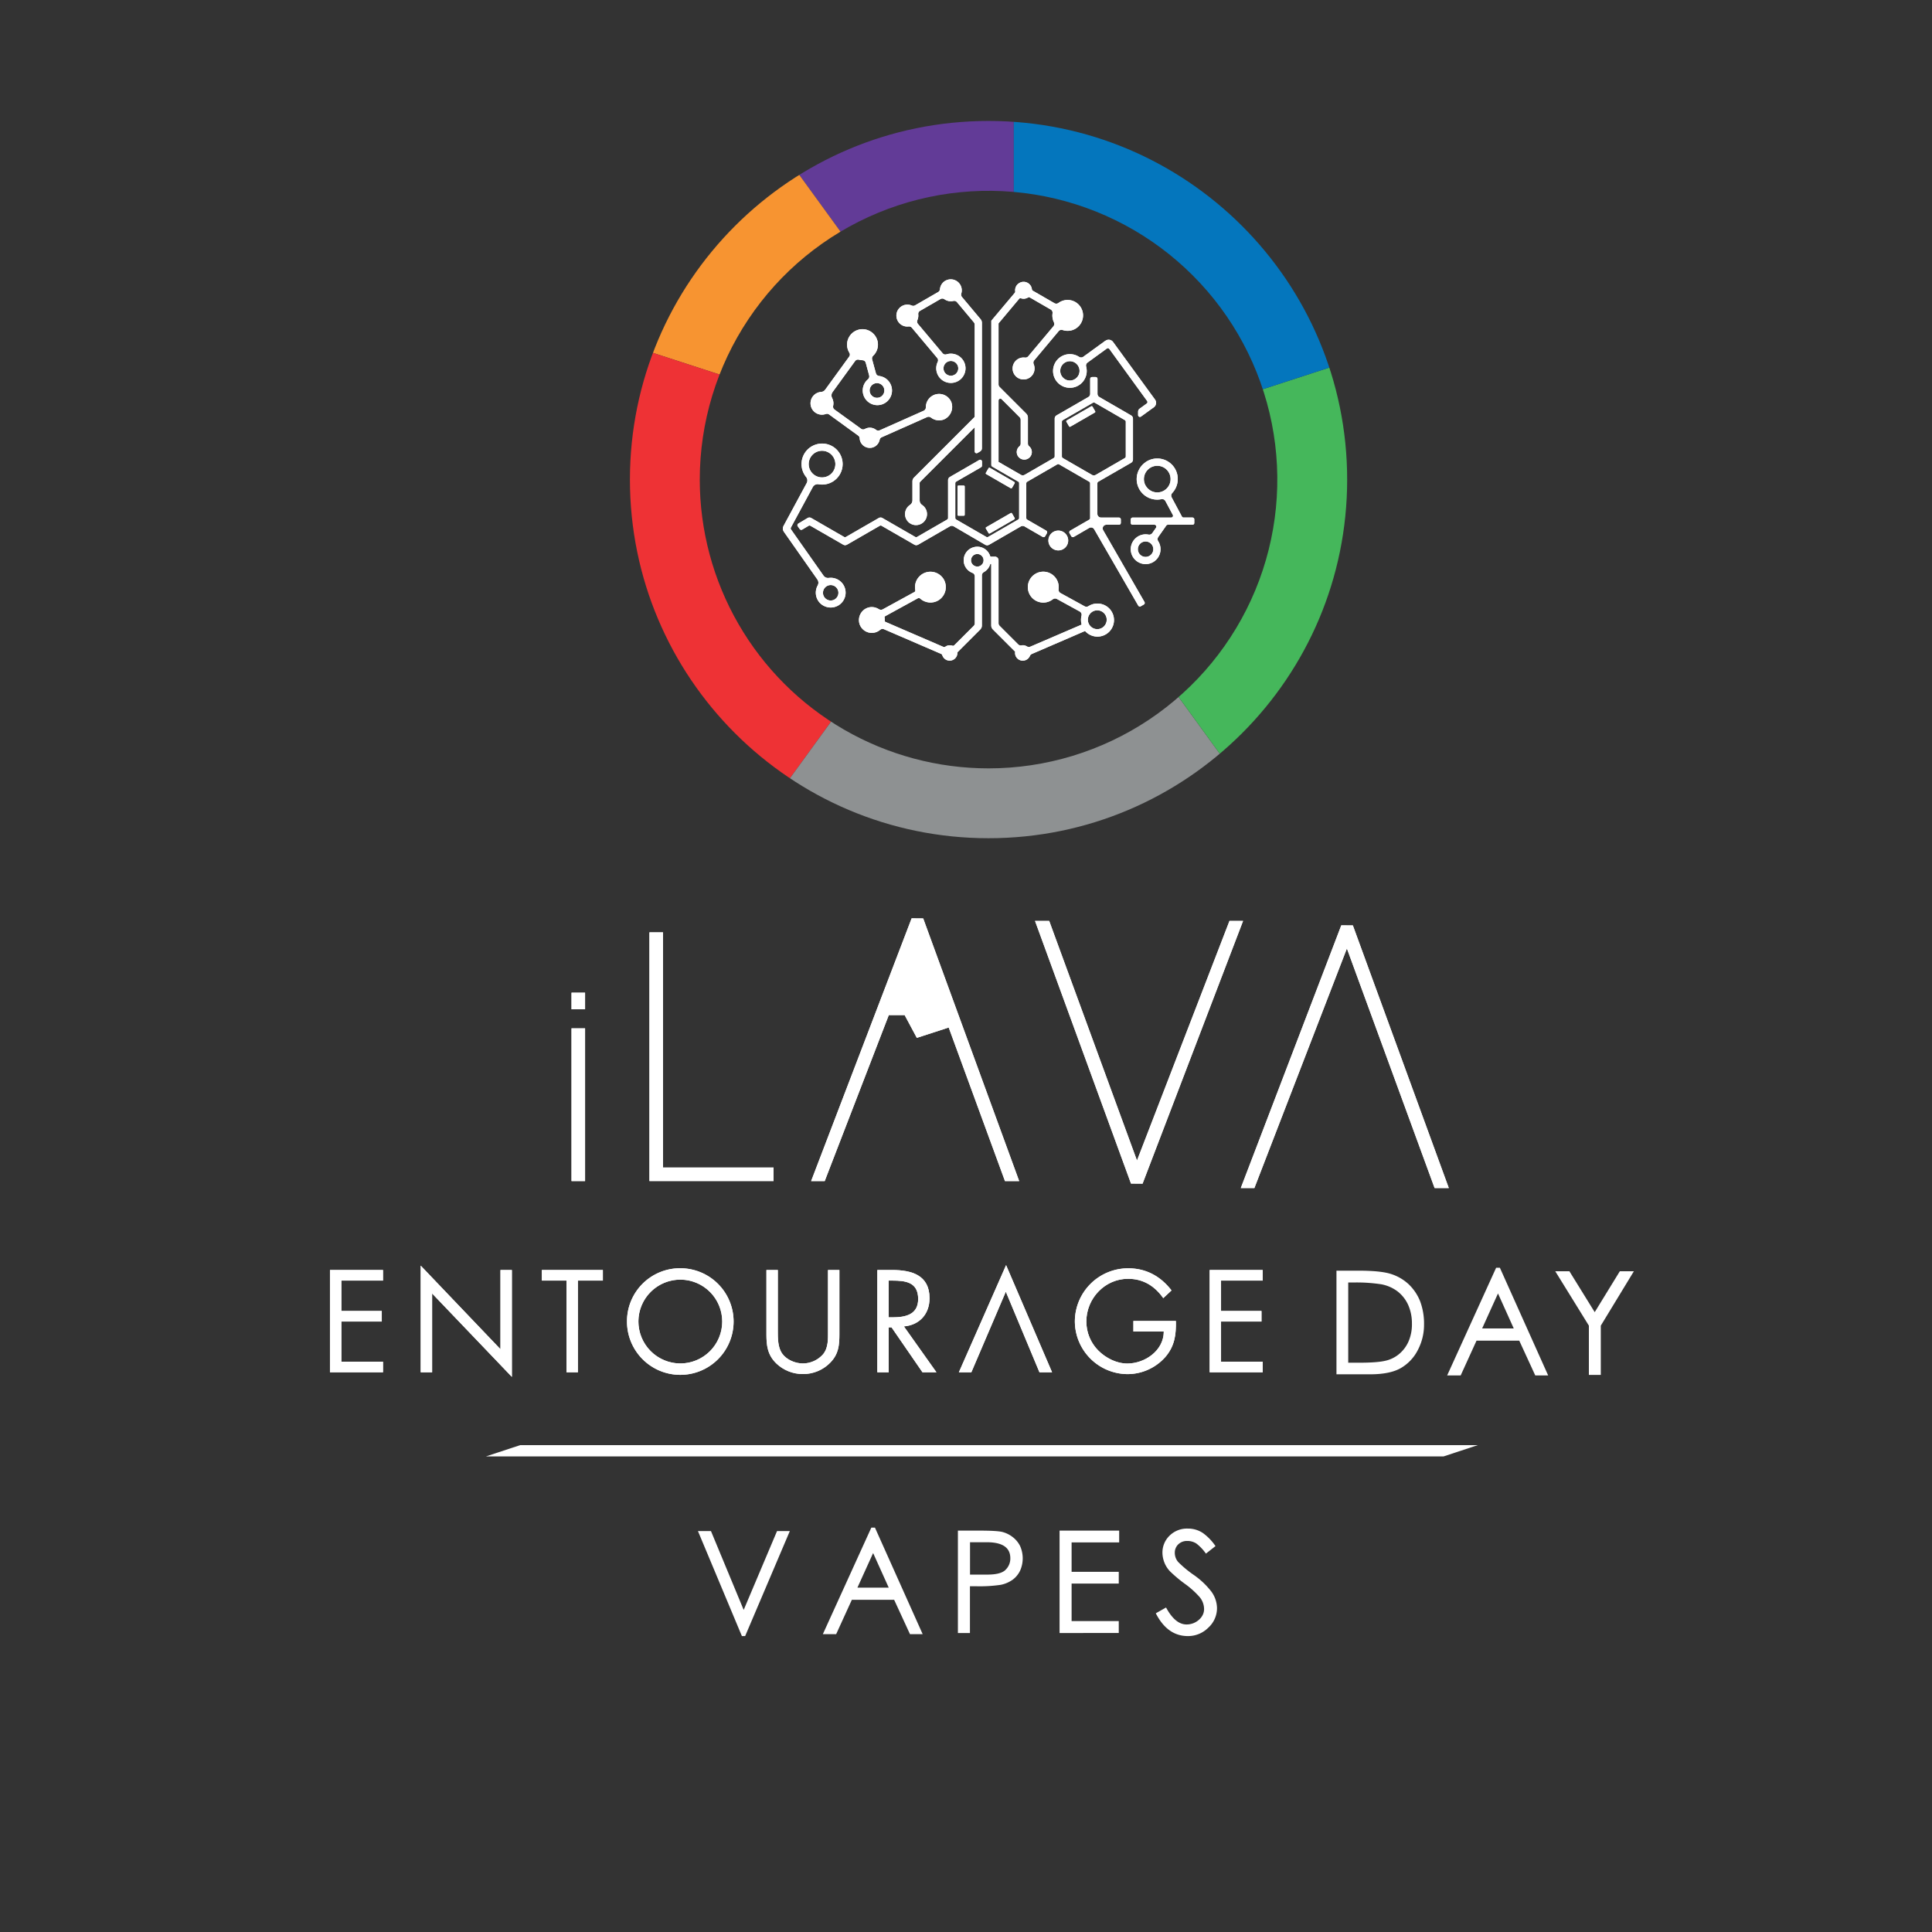 <svg xmlns="http://www.w3.org/2000/svg" xmlns:xlink="http://www.w3.org/1999/xlink" id="Layer_2_copy" data-name="Layer 2 copy" viewBox="0 0 1000 1000"><rect x="0" y="0" width="1000" height="1000" fill="#333333" stroke="none"/><defs><style>.cls-1{fill:#fff;}.cls-2{fill:none;}.cls-3{clip-path:url(#clip-path);}.cls-4{clip-path:url(#clip-path-2);}.cls-5{clip-path:url(#clip-path-3);}.cls-6{clip-path:url(#clip-path-4);}.cls-7{clip-path:url(#clip-path-5);}.cls-8{clip-path:url(#clip-path-6);}.cls-9{clip-path:url(#clip-path-7);}.cls-10{clip-path:url(#clip-path-8);}.cls-11{clip-path:url(#clip-path-9);}.cls-12{clip-path:url(#clip-path-10);}.cls-13{clip-path:url(#clip-path-11);}.cls-14{clip-path:url(#clip-path-12);}.cls-15{clip-path:url(#clip-path-13);}.cls-16{clip-path:url(#clip-path-14);}.cls-17{clip-path:url(#clip-path-15);}.cls-18{clip-path:url(#clip-path-16);}.cls-19{fill:#623b97;}.cls-20{fill:#f79431;}.cls-21{fill:#ee3235;}.cls-22{fill:#8e9192;}.cls-23{fill:#45b75b;}.cls-24{fill:#0476bd;}.cls-25{clip-path:url(#clip-path-17);}.cls-26{clip-path:url(#clip-path-18);}.cls-27{clip-path:url(#clip-path-19);}.cls-28{clip-path:url(#clip-path-20);}.cls-29{clip-path:url(#clip-path-21);}.cls-30{clip-path:url(#clip-path-22);}.cls-31{clip-path:url(#clip-path-23);}.cls-32{clip-path:url(#clip-path-24);}.cls-33{clip-path:url(#clip-path-25);}.cls-34{clip-path:url(#clip-path-26);}.cls-35{clip-path:url(#clip-path-27);}.cls-36{clip-path:url(#clip-path-28);}</style><clipPath id="clip-path"><rect class="cls-1" x="295.82" y="513.82" width="7.01" height="8.57"></rect></clipPath><clipPath id="clip-path-2"><rect class="cls-1" x="295.82" y="532.27" width="7.01" height="79.05"></rect></clipPath><clipPath id="clip-path-3"><polygon class="cls-1" points="336.15 482.58 336.15 611.31 400.4 611.31 400.4 604.31 343.17 604.31 343.17 482.58 336.15 482.58"></polygon></clipPath><clipPath id="clip-path-4"><polygon class="cls-1" points="419.84 611.32 426.87 611.32 460.04 525.41 468.24 525.41 474.55 537.2 491.05 531.84 520.17 611.32 527.52 611.32 477.85 475.38 471.86 475.33 419.84 611.32"></polygon></clipPath><clipPath id="clip-path-5"><polygon class="cls-1" points="636.37 476.68 588.5 600.69 543.35 477.44 543.08 476.68 535.73 476.68 585.4 612.61 591.39 612.66 643.41 476.68 636.37 476.68"></polygon></clipPath><clipPath id="clip-path-6"><polygon class="cls-1" points="642.23 614.93 649.27 614.93 697.15 490.92 742.27 614.17 742.56 614.93 749.9 614.93 700.24 479 694.25 478.95 642.23 614.93"></polygon></clipPath><clipPath id="clip-path-7"><polygon class="cls-1" points="217.76 710.29 223.66 710.29 223.66 669.5 264.94 712.67 264.94 657.35 259.04 657.35 259.04 698.35 217.76 655.1 217.76 710.29"></polygon></clipPath><clipPath id="clip-path-8"><path class="cls-1" d="M460,662.83h1.76c7.09,0,13.48.84,13.48,9.54,0,8.21-6.75,9.48-13.41,9.48H460Zm-5.89-5.48v52.94H460V687.05h1.47l16,23.24h7.23l-16.84-23.74c8.13-.7,13.27-6.45,13.27-14.59,0-12-9.34-14.61-19.38-14.61Z"></path></clipPath><clipPath id="clip-path-9"><polygon class="cls-1" points="280.45 657.35 280.45 662.83 293.22 662.83 293.22 710.29 299.12 710.29 299.12 662.83 312.04 662.83 312.04 657.35 280.45 657.35"></polygon></clipPath><clipPath id="clip-path-10"><path class="cls-1" d="M330.44,683.82a21.69,21.69,0,1,1,21.69,21.9,21.75,21.75,0,0,1-21.69-21.9m-5.91.07a27.59,27.59,0,1,0,27.6-27.45,27.45,27.45,0,0,0-27.6,27.45"></path></clipPath><clipPath id="clip-path-11"><path class="cls-1" d="M428.57,657.35v31.53c0,4.14.22,8.77-2.6,12.14a14,14,0,0,1-10.38,4.7c-3.87,0-8.36-1.83-10.68-5.05s-2.31-7.86-2.31-11.79V657.35h-5.9v33.14c0,6,.57,10.88,5.2,15.3a19.76,19.76,0,0,0,13.69,5.41,19.53,19.53,0,0,0,14.25-6c4.2-4.36,4.63-8.92,4.63-14.68V657.35Z"></path></clipPath><clipPath id="clip-path-12"><polygon class="cls-1" points="626.12 657.35 626.12 710.29 653.57 710.29 653.57 704.81 632.01 704.81 632.01 684.03 652.94 684.03 652.94 678.56 632.01 678.56 632.01 662.83 653.57 662.83 653.57 657.35 626.12 657.35"></polygon></clipPath><clipPath id="clip-path-13"><polygon class="cls-1" points="496.31 710.29 502.77 710.29 520.61 668.58 538.02 710.29 544.55 710.29 520.75 654.83 496.31 710.29"></polygon></clipPath><clipPath id="clip-path-14"><polygon class="cls-1" points="170.79 657.35 170.79 710.29 198.24 710.29 198.24 704.81 176.69 704.81 176.69 684.03 197.61 684.03 197.61 678.56 176.69 678.56 176.69 662.83 198.24 662.83 198.24 657.35 170.79 657.35"></polygon></clipPath><clipPath id="clip-path-15"><path class="cls-1" d="M556.34,684a27.44,27.44,0,0,0,27.23,27.24,26.2,26.2,0,0,0,19.6-8.85c4.84-5.62,5.61-11.51,5.47-18.67h-22v5.48h15.72c0,9.82-9.69,16.56-18.89,16.56-5.54,0-11.15-2.87-15-6.74a21.31,21.31,0,0,1-6.17-15c0-11.94,9.54-22.11,21.62-22.11,7.79,0,13.76,3.72,18.18,10l4.28-4c-5.62-7.3-13.12-11.44-22.39-11.44A27.58,27.58,0,0,0,556.34,684"></path></clipPath><clipPath id="clip-path-16"><path class="cls-2" d="M362.2,248.24A149.47,149.47,0,1,1,511.66,397.71,149.46,149.46,0,0,1,362.2,248.24m-36.15,0c0,102.51,83.1,185.62,185.61,185.62s185.63-83.11,185.63-185.62S614.18,62.61,511.66,62.61,326.05,145.72,326.05,248.24"></path></clipPath><clipPath id="clip-path-17"><path class="cls-1" d="M564.83,210.3l-12.7,7.33a.46.46,0,0,0-.17.64l1.4,2.41a.45.45,0,0,0,.63.17l12.7-7.33a.46.46,0,0,0,.17-.64l-1.39-2.42a.49.49,0,0,0-.4-.22.39.39,0,0,0-.24.06"></path></clipPath><clipPath id="clip-path-18"><path class="cls-1" d="M496.08,251.34a.47.47,0,0,0-.47.46v14.66a.48.48,0,0,0,.47.48h2.78a.48.48,0,0,0,.47-.48V251.8a.47.47,0,0,0-.47-.46Z"></path></clipPath><clipPath id="clip-path-19"><path class="cls-1" d="M523.15,265.56l-12.69,7.33a.47.47,0,0,0-.18.64l1.4,2.41a.46.46,0,0,0,.64.17l12.7-7.33a.47.47,0,0,0,.17-.64l-1.39-2.41a.45.45,0,0,0-.41-.23.53.53,0,0,0-.24.06"></path></clipPath><clipPath id="clip-path-20"><path class="cls-1" d="M511.68,242.33l-1.4,2.41a.46.46,0,0,0,.18.64l12.69,7.33a.47.47,0,0,0,.65-.17l1.39-2.41a.48.48,0,0,0-.17-.65l-12.7-7.33a.5.5,0,0,0-.23-.05.47.47,0,0,0-.41.23"></path></clipPath><clipPath id="clip-path-21"><path class="cls-1" d="M542.64,279.76a5.13,5.13,0,1,0,5.13-5.13,5.13,5.13,0,0,0-5.13,5.13"></path></clipPath><clipPath id="clip-path-22"><path class="cls-1" d="M549.63,194.76a5,5,0,1,1,6.87,1.39,4.95,4.95,0,0,1-6.87-1.39m22.55-18.42-11.5,8.35a1.91,1.91,0,0,1-2.17,0,8.72,8.72,0,1,0,3.67,5,1.87,1.87,0,0,1,.7-2l10-7.28a.93.93,0,0,1,1.31.2l19.56,26.94a.93.93,0,0,1-.2,1.31l-3.7,2.68a1.89,1.89,0,0,0-.77,1.52v1.8a.94.94,0,0,0,1.49.76l6.66-4.83a2.83,2.83,0,0,0,.62-3.95L576.12,177a2.81,2.81,0,0,0-2.28-1.16,2.76,2.76,0,0,0-1.66.55"></path></clipPath><clipPath id="clip-path-23"><path class="cls-1" d="M426.66,309.08a4,4,0,1,1,3.31,1.75,4,4,0,0,1-3.31-1.75m-4.43-62.79a6.89,6.89,0,0,1,1.27-12.68,6.92,6.92,0,0,1,5.25.53,6.89,6.89,0,1,1-6.52,12.15m.2-16.25a10.61,10.61,0,0,0-5.15,16.9,2.79,2.79,0,0,1,.27,3.08l-12,22.22a2.84,2.84,0,0,0,.18,3L423.12,300a2.87,2.87,0,0,1,.12,3,7.72,7.72,0,0,0,.73,8.63,7.8,7.8,0,0,0,10.13,1.64,7.7,7.7,0,0,0-5.23-14.13,2.77,2.77,0,0,1-2.61-1.18L409.4,274a.93.93,0,0,1,0-1l11.31-20.92a2.85,2.85,0,0,1,3-1.43,10.19,10.19,0,0,0,1.82.17,10.62,10.62,0,0,0,0-21.24,10.76,10.76,0,0,0-3.07.45"></path></clipPath><clipPath id="clip-path-24"><path class="cls-1" d="M450.32,203.33a3.81,3.81,0,1,1,4.83,2.39,4,4,0,0,1-1.22.19,3.82,3.82,0,0,1-3.61-2.58m-5.59-32.76a8,8,0,0,0-6.06,9.75,8.34,8.34,0,0,0,.93,2.23,1.72,1.72,0,0,1,0,1.95l-12.47,17.18a2.76,2.76,0,0,1-2,1.17,5.9,5.9,0,1,0,2.33,11.43,1.75,1.75,0,0,1,1.64.22l15.15,11a1.76,1.76,0,0,1,.7,1.36,5.26,5.26,0,0,0,6.06,4.91,5.24,5.24,0,0,0,4.3-4.14,1.75,1.75,0,0,1,1-1.28l23.57-10.48a1.93,1.93,0,0,1,2,.27,6.83,6.83,0,0,0,6.89.89,7.12,7.12,0,0,0,3.63-8.9,6.85,6.85,0,0,0-13.18,2.66,1.9,1.9,0,0,1-1.11,1.81l-22.83,10.15a1.81,1.81,0,0,1-1.85-.27,5.22,5.22,0,0,0-5.14-.74,4.6,4.6,0,0,0-.67.32,1.73,1.73,0,0,1-1.88-.1l-13.83-10a1.8,1.8,0,0,1-.67-1.89,5.86,5.86,0,0,0-.51-4,2.91,2.91,0,0,1,.16-3.07l11.74-16.17a1.81,1.81,0,0,1,1.94-.65,8.18,8.18,0,0,0,1.86.26,1.79,1.79,0,0,1,1.69,1.37c.49,1.8,1.31,4.84,1.76,6.55a1.92,1.92,0,0,1-.67,2A7.58,7.58,0,1,0,455,194.6a1.88,1.88,0,0,1-1.62-1.38L451.4,186a1.92,1.92,0,0,1,.56-1.87,8,8,0,0,0,2.3-7.43,8.12,8.12,0,0,0-7.88-6.34,8.4,8.4,0,0,0-1.65.17"></path></clipPath><clipPath id="clip-path-25"><path class="cls-1" d="M489.24,193.11a3.82,3.82,0,1,1,2.94,1.37,3.82,3.82,0,0,1-2.94-1.37m.45-48a5.66,5.66,0,0,0-3.18,4.61,1.81,1.81,0,0,1-.9,1.43l-12,6.92a1.8,1.8,0,0,1-1.66.08,5.69,5.69,0,0,0-6.87,8.59,5.61,5.61,0,0,0,5.24,2.24,1.83,1.83,0,0,1,1.63.63l13.19,15.72a1.84,1.84,0,0,1,.21,2,7.58,7.58,0,1,0,4.55-3.93,1.79,1.79,0,0,1-2-.55L475.1,167.62a1.88,1.88,0,0,1-.23-2,5.82,5.82,0,0,0,.42-2.91,1.75,1.75,0,0,1,.83-1.77l10.73-6.2a1.89,1.89,0,0,1,2,.15,5.69,5.69,0,0,0,4.58.89,1.84,1.84,0,0,1,1.85.56l8.79,10.5a1.85,1.85,0,0,1,.44,1.2v47.72l-31.4,31.4a2.79,2.79,0,0,0-.83,2V259a2.86,2.86,0,0,1-1.29,2.36,5.69,5.69,0,1,0,6.28,0,2.79,2.79,0,0,1-1.26-2.34v-9a.94.94,0,0,1,.27-.66l28.23-28.22v12.52a.94.94,0,0,0,1.41.81l1.37-.8a1.87,1.87,0,0,0,.94-1.62V167.05a2.8,2.8,0,0,0-.66-1.81l-9.68-11.54a1.83,1.83,0,0,1-.33-1.73,5.7,5.7,0,0,0-5.46-7.39,5.54,5.54,0,0,0-2.45.57"></path></clipPath><clipPath id="clip-path-26"><path class="cls-1" d="M590.38,287.32a4,4,0,1,1,2.58.94,3.93,3.93,0,0,1-2.58-.94m2.52-36.07A6.9,6.9,0,0,1,599,241.09a6.87,6.87,0,0,1,6.08,3.64,6.9,6.9,0,0,1-2.81,9.33,6.82,6.82,0,0,1-3.25.82,6.9,6.9,0,0,1-6.09-3.63m0-12A10.62,10.62,0,0,0,599,258.61a10.1,10.1,0,0,0,2.11-.23,1.89,1.89,0,0,1,2.09.93l3.85,7.2a.94.94,0,0,1-.83,1.38h-20a1,1,0,0,0-.94.94v1.85a.94.94,0,0,0,.94.93h11.4a1,1,0,0,1,.78,1.49l-2,2.87a1.89,1.89,0,0,1-1.92.74,7.71,7.71,0,1,0,5,3.41,1.9,1.9,0,0,1,0-2.12l4.21-6a1,1,0,0,1,.77-.4h12.77a.92.92,0,0,0,.94-.93v-1.85a.94.94,0,0,0-.94-.94h-4.64a.93.93,0,0,1-.83-.5l-5.34-10a1.87,1.87,0,0,1,.31-2.17,10.64,10.64,0,0,0,1.62-12.3,10.62,10.62,0,0,0-15.46-3.67"></path></clipPath><clipPath id="clip-path-27"><path class="cls-1" d="M567.87,325.65a4.88,4.88,0,1,1,.17,0h-.17M502.6,290a3.25,3.25,0,1,1,3.25,3.25A3.26,3.26,0,0,1,502.6,290m1.95-6.9a7,7,0,0,0-1.16,13.46,1.85,1.85,0,0,1,1.16,1.76v24.29a1.93,1.93,0,0,1-.55,1.34L493.92,334a.9.9,0,0,1-1,.21,4.18,4.18,0,0,0-1.42-.22,3.86,3.86,0,0,0-2.26.79.93.93,0,0,1-.9.08l-30.1-13a.46.46,0,0,1-.27-.47,6.35,6.35,0,0,0-.13-1.89.48.48,0,0,1,.23-.51l17.12-9.39a.9.9,0,0,1,1,.15,8,8,0,0,0,9.51,1,8.08,8.08,0,0,0,2.8-10.87,8,8,0,0,0-14.76,5.54.87.87,0,0,1-.43,1l-16.43,9a2,2,0,0,1-2-.12,6.69,6.69,0,0,0-6.36-.5,6.77,6.77,0,0,0-3.51,8.51,6.68,6.68,0,0,0,8.75,3.78,6.21,6.21,0,0,0,1.87-1.14,1.83,1.83,0,0,1,1.93-.26l29.62,12.79a1,1,0,0,1,.55.65,4,4,0,0,0,7.82-1.21,2.36,2.36,0,0,0,0-.28l11.85-11.85a2.82,2.82,0,0,0,.82-2v-26a1.88,1.88,0,0,1,1-1.65,7.06,7.06,0,0,0,3.35-4.26h.5v31.9a2.83,2.83,0,0,0,.83,2l11.56,11.56a2.61,2.61,0,0,0-.06.27,4,4,0,0,0,7.68,1.88,1.84,1.84,0,0,1,1-1l27.53-11.89a8.56,8.56,0,1,0,8.3-14,8.59,8.59,0,0,0-6.53,1.15,1.89,1.89,0,0,1-1.93.1l-12.58-6.91a1.91,1.91,0,0,1-.94-2,8,8,0,1,0-3.08,5.32A1.9,1.9,0,0,1,547,310l11.9,6.53a1.84,1.84,0,0,1,.91,2.07,8.91,8.91,0,0,0-.29,2,8.29,8.29,0,0,0,.35,2.69L533.34,334.7a1.92,1.92,0,0,1-1.79-.1,3.91,3.91,0,0,0-1.72-.62,3.79,3.79,0,0,0-1.17.07,1.81,1.81,0,0,1-1.66-.52l-9.61-9.61a1.88,1.88,0,0,1-.55-1.34V290a1.88,1.88,0,0,0-1.88-1.88h-2.35a7,7,0,0,0-6.76-5.15,7.21,7.21,0,0,0-1.3.11"></path></clipPath><clipPath id="clip-path-28"><path class="cls-1" d="M565.23,245.82l-8.81-5.08-6.31-3.65a.94.94,0,0,1-.48-.82v-18a.94.94,0,0,1,.48-.82l15.59-9a1,1,0,0,1,.94,0l15.59,9a.93.93,0,0,1,.47.82v18a.93.93,0,0,1-.47.82l-15.12,8.73a1.87,1.87,0,0,1-.94.25,1.81,1.81,0,0,1-.94-.25m-38.16-99a4.36,4.36,0,0,0-1.6,4,.89.89,0,0,1-.18.69L513.11,166v74.7a.94.94,0,0,0,.47.81l3.26,1.88,10.2,5.89a.93.93,0,0,1,.47.82v18a.91.91,0,0,1-.47.81l-15.58,9a.93.93,0,0,1-.94,0l-15.6-9a.93.93,0,0,1-.47-.81v-18a1,1,0,0,1,.47-.82l9.63-5.55,3.25-1.88a1,1,0,0,0,.47-.82v-2.12a.94.94,0,0,0-1.41-.82l-2.31,1.34-12.89,7.44a1.88,1.88,0,0,0-.94,1.62v19.62a.91.91,0,0,1-.47.81l-15.58,9a.93.93,0,0,1-.94,0l-17-9.8a1.86,1.86,0,0,0-1.88,0l-17,9.8a.93.93,0,0,1-.94,0l-17-9.8a1.85,1.85,0,0,0-1.89,0L413.19,271a1,1,0,0,0-.3,1.36l1.05,1.5a1,1,0,0,0,1.25.28l3.35-2a1,1,0,0,1,.95,0l17,9.8a1.91,1.91,0,0,0,1.88,0l17-9.8a.93.93,0,0,1,.94,0l17,9.8a1.91,1.91,0,0,0,1.88,0l16.52-9.54a1.91,1.91,0,0,1,1.88,0L510,282a1.91,1.91,0,0,0,1.88,0l16.52-9.54a1.91,1.91,0,0,1,1.88,0l9.4,5.44a.94.94,0,0,0,1.29-.35l.92-1.59a1,1,0,0,0-.34-1.29l-9.88-5.7a.93.93,0,0,1-.47-.81v-18a1,1,0,0,1,.47-.82l15.59-9a1,1,0,0,1,.94,0l9.28,5.36,6.32,3.64a.94.94,0,0,1,.46.82v18a.92.92,0,0,1-.46.81l-9.88,5.7a.94.94,0,0,0-.34,1.29l.92,1.59a.93.93,0,0,0,1.28.35l8-4.64a1.87,1.87,0,0,1,2.57.69l22.82,39.53a.94.94,0,0,0,1.28.34l1.6-.93a.93.93,0,0,0,.34-1.28L571,274.44a1.88,1.88,0,0,1,1.63-2.83h6.57a.94.94,0,0,0,.94-.93v-1.85a1,1,0,0,0-.94-.94h-9.31A1.88,1.88,0,0,1,568,266V250.13a.94.94,0,0,1,.48-.82l17-9.79a1.92,1.92,0,0,0,.95-1.63V216.67a1.91,1.91,0,0,0-.95-1.64L569,205.5a1.88,1.88,0,0,1-.94-1.63V196.1a.94.94,0,0,0-.94-.94h-1.84a.94.94,0,0,0-1,.94v7.77a1.86,1.86,0,0,1-.94,1.63L546.85,215a1.9,1.9,0,0,0-.94,1.64v19.6a1,1,0,0,1-.47.82l-15.12,8.73a1.91,1.91,0,0,1-1.88,0l-11.6-6.7V207.29a.94.94,0,0,1,1.6-.67l9.32,9.32a1.9,1.9,0,0,1,.55,1.33v12.37a1.79,1.79,0,0,1-.68,1.37,3.91,3.91,0,1,0,5.08,0,1.79,1.79,0,0,1-.67-1.37V216.12a2.85,2.85,0,0,0-.83-2L517.39,200.3a1.86,1.86,0,0,1-.55-1.33V167.38l10.67-12.72a.82.82,0,0,1,.88-.26,4.37,4.37,0,0,0,3.77-.45.83.83,0,0,1,.86,0l10.88,6.28a1.84,1.84,0,0,1,.89,1.9,8,8,0,0,0,.72,4.71,1.84,1.84,0,0,1-.22,2l-13.1,15.61a1.83,1.83,0,0,1-1.66.63,5.69,5.69,0,1,0,4.52,3.44,1.9,1.9,0,0,1,.24-2L548,171.35a1.84,1.84,0,0,1,2-.53,8,8,0,1,0-2.16-14,1.87,1.87,0,0,1-2,.15l-11.3-6.52a.94.94,0,0,1-.42-.69,4.34,4.34,0,0,0-4.32-3.9,4.38,4.38,0,0,0-2.74,1"></path></clipPath></defs><rect class="cls-1" x="295.82" y="513.82" width="7.01" height="8.57"></rect><g class="cls-3"><rect class="cls-1" x="295.82" y="513.82" width="7.01" height="8.57"></rect></g><rect class="cls-1" x="295.82" y="532.27" width="7.01" height="79.05"></rect><g class="cls-4"><rect class="cls-1" x="295.82" y="532.27" width="7.01" height="79.05"></rect></g><polygon class="cls-1" points="336.15 482.58 336.15 611.31 400.4 611.31 400.4 604.31 343.17 604.31 343.17 482.58 336.15 482.58"></polygon><g class="cls-5"><rect class="cls-1" x="336.15" y="482.58" width="64.25" height="128.73"></rect></g><polygon class="cls-1" points="419.84 611.32 426.87 611.32 460.04 525.41 468.24 525.41 474.55 537.2 491.05 531.84 520.17 611.32 527.52 611.32 477.85 475.38 471.86 475.33 419.84 611.32"></polygon><g class="cls-6"><rect class="cls-1" x="419.84" y="475.33" width="107.68" height="135.99"></rect></g><polygon class="cls-1" points="636.37 476.68 588.5 600.69 543.35 477.44 543.08 476.68 535.73 476.68 585.4 612.61 591.39 612.66 643.41 476.68 636.37 476.68"></polygon><g class="cls-7"><rect class="cls-1" x="535.73" y="476.68" width="107.68" height="135.98"></rect></g><polygon class="cls-1" points="642.23 614.93 649.27 614.93 697.15 490.92 742.27 614.17 742.56 614.93 749.9 614.93 700.24 479 694.25 478.95 642.23 614.93"></polygon><g class="cls-8"><rect class="cls-1" x="642.23" y="478.95" width="107.68" height="135.98"></rect></g><path class="cls-1" d="M691.75,657.7h11.46q11.53,0,16.86,1.74a24.22,24.22,0,0,1,9.09,5.32,25,25,0,0,1,5.92,8.84,33.1,33.1,0,0,1,2,12,28,28,0,0,1-3.05,12.85,22.64,22.64,0,0,1-8.62,9.46q-5.66,3.44-16.36,3.43H691.75Zm6.09,47.64h5.58q9.3,0,13.57-1a16.74,16.74,0,0,0,7.39-3.67,17.78,17.78,0,0,0,4.78-6.59,22.28,22.28,0,0,0,1.65-9.09,23.36,23.36,0,0,0-1.9-9.47,18.56,18.56,0,0,0-5.54-7.1,20.13,20.13,0,0,0-8.45-3.68,84.51,84.51,0,0,0-13.82-.93h-3.26Z"></path><path class="cls-1" d="M776.33,656.18l25,55.75h-6.68l-8.28-18H764.24l-8.2,18h-7l25.36-55.75Zm-9.17,31.41h16.35l-8.15-18.1Z"></path><path class="cls-1" d="M845.69,658l-17.12,28.15v25.49H822.4V686.15L805,658h7.32l13.1,21.17,13-21.17Z"></path><polygon class="cls-1" points="217.76 710.29 223.66 710.29 223.66 669.5 264.94 712.67 264.94 657.35 259.04 657.35 259.04 698.35 217.76 655.1 217.76 710.29"></polygon><g class="cls-9"><rect class="cls-1" x="205.97" y="651.46" width="70.76" height="64.85" transform="translate(-483.5 660.6) rotate(-68.72)"></rect></g><path class="cls-1" d="M460,662.83h1.76c7.09,0,13.48.84,13.48,9.54,0,8.21-6.75,9.48-13.41,9.48H460Zm-5.89-5.48v52.94H460V687.05h1.47l16,23.24h7.23l-16.84-23.74c8.13-.7,13.27-6.45,13.27-14.59,0-12-9.34-14.61-19.38-14.61Z"></path><g class="cls-10"><rect class="cls-1" x="439.15" y="659.96" width="60.43" height="47.73" transform="translate(-338.18 872.98) rotate(-68.72)"></rect></g><polygon class="cls-1" points="280.45 657.35 280.45 662.83 293.22 662.83 293.22 710.29 299.12 710.29 299.12 662.83 312.04 662.83 312.04 657.35 280.45 657.35"></polygon><g class="cls-11"><rect class="cls-1" x="265.85" y="659.5" width="60.78" height="48.65" transform="translate(-448.46 711.67) rotate(-68.72)"></rect></g><path class="cls-1" d="M330.44,683.82a21.69,21.69,0,1,1,21.69,21.9,21.75,21.75,0,0,1-21.69-21.9m-5.91.07a27.59,27.59,0,1,0,27.6-27.45,27.45,27.45,0,0,0-27.6,27.45"></path><g class="cls-12"><rect class="cls-1" x="316.6" y="648.17" width="71.05" height="71.29" transform="translate(-412.87 763.71) rotate(-68.72)"></rect></g><path class="cls-1" d="M428.57,657.35v31.53c0,4.14.22,8.77-2.6,12.14a14,14,0,0,1-10.38,4.7c-3.87,0-8.36-1.83-10.68-5.05s-2.31-7.86-2.31-11.79V657.35h-5.9v33.14c0,6,.57,10.88,5.2,15.3a19.76,19.76,0,0,0,13.69,5.41,19.53,19.53,0,0,0,14.25-6c4.2-4.36,4.63-8.92,4.63-14.68V657.35Z"></path><g class="cls-13"><rect class="cls-1" x="383.64" y="656.91" width="63.88" height="54.74" transform="translate(-372.87 823.16) rotate(-68.72)"></rect></g><polygon class="cls-1" points="626.12 657.35 626.12 710.29 653.57 710.29 653.57 704.81 632.01 704.81 632.01 684.03 652.94 684.03 652.94 678.56 632.01 678.56 632.01 662.83 653.57 662.83 653.57 657.35 626.12 657.35"></polygon><g class="cls-14"><rect class="cls-1" x="610.2" y="661.43" width="59.28" height="44.79" transform="translate(-229.59 1031.8) rotate(-68.72)"></rect></g><polygon class="cls-1" points="496.31 710.29 502.77 710.29 520.61 668.58 538.02 710.29 544.55 710.29 520.75 654.83 496.31 710.29"></polygon><g class="cls-15"><rect class="cls-1" x="485.84" y="650.02" width="69.18" height="65.07" transform="translate(-304.48 919.75) rotate(-68.72)"></rect></g><polygon class="cls-1" points="170.79 657.35 170.79 710.29 198.24 710.29 198.24 704.81 176.69 704.81 176.69 684.03 197.61 684.03 197.61 678.56 176.69 678.56 176.69 662.83 198.24 662.83 198.24 657.35 170.79 657.35"></polygon><g class="cls-16"><rect class="cls-1" x="154.88" y="661.42" width="59.28" height="44.79" transform="translate(-519.64 607.56) rotate(-68.72)"></rect></g><path class="cls-1" d="M556.34,684a27.44,27.44,0,0,0,27.23,27.24,26.2,26.2,0,0,0,19.6-8.85c4.84-5.62,5.61-11.51,5.47-18.67h-22v5.48h15.72c0,9.82-9.69,16.56-18.89,16.56-5.54,0-11.15-2.87-15-6.74a21.31,21.31,0,0,1-6.17-15c0-11.94,9.54-22.11,21.62-22.11,7.79,0,13.76,3.72,18.18,10l4.28-4c-5.62-7.3-13.12-11.44-22.39-11.44A27.58,27.58,0,0,0,556.34,684"></path><g class="cls-17"><rect class="cls-1" x="547.53" y="649.45" width="70.06" height="68.74" transform="translate(-266.06 978.48) rotate(-68.72)"></rect></g><g class="cls-18"><path class="cls-19" d="M524.73,243.36,379.54,43.53C423.69,11.45,470.16-3.65,524.73-3.65Z"></path><path class="cls-20" d="M524.73,243.36,289.82,167c16.86-51.9,45.58-91.42,89.72-123.5Z"></path><path class="cls-21" d="M524.73,243.36,379.54,443.2C291.26,379.05,256.09,270.82,289.82,167Z"></path><path class="cls-22" d="M524.73,243.36,669.92,443.2c-88.3,64.14-202.08,64.14-290.38,0Z"></path><path class="cls-23" d="M524.73,243.36,759.65,167c33.72,103.79-1.44,212-89.73,276.17Z"></path><path class="cls-24" d="M524.73,243.36v-247C633.87-3.65,725.92,63.24,759.65,167Z"></path></g><path class="cls-1" d="M564.83,210.3l-12.7,7.33a.46.46,0,0,0-.17.64l1.4,2.41a.45.45,0,0,0,.63.17l12.7-7.33a.46.46,0,0,0,.17-.64l-1.39-2.42a.49.49,0,0,0-.4-.22.39.39,0,0,0-.24.06"></path><g class="cls-25"><rect class="cls-1" x="551.83" y="210.24" width="15.16" height="10.74"></rect></g><path class="cls-1" d="M496.08,251.34a.47.47,0,0,0-.47.46v14.66a.48.48,0,0,0,.47.48h2.78a.48.48,0,0,0,.47-.48V251.8a.47.47,0,0,0-.47-.46Z"></path><g class="cls-26"><rect class="cls-1" x="495.61" y="251.34" width="3.72" height="15.6"></rect></g><path class="cls-1" d="M523.15,265.56l-12.69,7.33a.47.47,0,0,0-.18.64l1.4,2.41a.46.46,0,0,0,.64.17l12.7-7.33a.47.47,0,0,0,.17-.64l-1.39-2.41a.45.45,0,0,0-.41-.23.53.53,0,0,0-.24.06"></path><g class="cls-27"><rect class="cls-1" x="510.15" y="265.5" width="15.16" height="10.75"></rect></g><path class="cls-1" d="M511.68,242.33l-1.4,2.41a.46.46,0,0,0,.18.64l12.69,7.33a.47.47,0,0,0,.65-.17l1.39-2.41a.48.48,0,0,0-.17-.65l-12.7-7.33a.5.5,0,0,0-.23-.05.47.47,0,0,0-.41.23"></path><g class="cls-28"><rect class="cls-1" x="510.15" y="242.1" width="15.16" height="10.74"></rect></g><path class="cls-1" d="M542.64,279.76a5.13,5.13,0,1,0,5.13-5.13,5.13,5.13,0,0,0-5.13,5.13"></path><g class="cls-29"><rect class="cls-1" x="542.64" y="274.63" width="10.26" height="10.26"></rect></g><path class="cls-1" d="M549.63,194.76a5,5,0,1,1,6.87,1.39,4.95,4.95,0,0,1-6.87-1.39m22.55-18.42-11.5,8.35a1.91,1.91,0,0,1-2.17,0,8.72,8.72,0,1,0,3.67,5,1.87,1.87,0,0,1,.7-2l10-7.28a.93.93,0,0,1,1.31.2l19.56,26.94a.93.93,0,0,1-.2,1.31l-3.7,2.68a1.89,1.89,0,0,0-.77,1.52v1.8a.94.94,0,0,0,1.49.76l6.66-4.83a2.83,2.83,0,0,0,.62-3.95L576.12,177a2.81,2.81,0,0,0-2.28-1.16,2.76,2.76,0,0,0-1.66.55"></path><g class="cls-30"><rect class="cls-1" x="543.62" y="175.79" width="55.15" height="40.29"></rect></g><path class="cls-1" d="M426.66,309.08a4,4,0,1,1,3.31,1.75,4,4,0,0,1-3.31-1.75m-4.43-62.79a6.89,6.89,0,0,1,1.27-12.68,6.92,6.92,0,0,1,5.25.53,6.89,6.89,0,1,1-6.52,12.15m.2-16.25a10.61,10.61,0,0,0-5.15,16.9,2.79,2.79,0,0,1,.27,3.08l-12,22.22a2.84,2.84,0,0,0,.18,3L423.12,300a2.87,2.87,0,0,1,.12,3,7.72,7.72,0,0,0,.73,8.63,7.8,7.8,0,0,0,10.13,1.64,7.7,7.7,0,0,0-5.23-14.13,2.77,2.77,0,0,1-2.61-1.18L409.4,274a.93.93,0,0,1,0-1l11.31-20.92a2.85,2.85,0,0,1,3-1.43,10.19,10.19,0,0,0,1.82.17,10.62,10.62,0,0,0,0-21.24,10.76,10.76,0,0,0-3.07.45"></path><g class="cls-31"><rect class="cls-1" x="405.02" y="229.59" width="33.76" height="85.83"></rect></g><path class="cls-1" d="M450.32,203.33a3.81,3.81,0,1,1,4.83,2.39,4,4,0,0,1-1.22.19,3.82,3.82,0,0,1-3.61-2.58m-5.59-32.76a8,8,0,0,0-6.06,9.75,8.34,8.34,0,0,0,.93,2.23,1.72,1.72,0,0,1,0,1.95l-12.47,17.18a2.76,2.76,0,0,1-2,1.17,5.9,5.9,0,1,0,2.33,11.43,1.75,1.75,0,0,1,1.64.22l15.15,11a1.76,1.76,0,0,1,.7,1.36,5.26,5.26,0,0,0,6.06,4.91,5.24,5.24,0,0,0,4.3-4.14,1.75,1.75,0,0,1,1-1.28l23.57-10.48a1.93,1.93,0,0,1,2,.27,6.83,6.83,0,0,0,6.89.89,7.12,7.12,0,0,0,3.63-8.9,6.85,6.85,0,0,0-13.18,2.66,1.9,1.9,0,0,1-1.11,1.81l-22.83,10.15a1.81,1.81,0,0,1-1.85-.27,5.22,5.22,0,0,0-5.14-.74,4.6,4.6,0,0,0-.67.32,1.73,1.73,0,0,1-1.88-.1l-13.83-10a1.8,1.8,0,0,1-.67-1.89,5.86,5.86,0,0,0-.51-4,2.91,2.91,0,0,1,.16-3.07l11.74-16.17a1.81,1.81,0,0,1,1.94-.65,8.18,8.18,0,0,0,1.86.26,1.79,1.79,0,0,1,1.69,1.37c.49,1.8,1.31,4.84,1.76,6.55a1.92,1.92,0,0,1-.67,2A7.58,7.58,0,1,0,455,194.6a1.88,1.88,0,0,1-1.62-1.38L451.4,186a1.92,1.92,0,0,1,.56-1.87,8,8,0,0,0,2.3-7.43,8.12,8.12,0,0,0-7.88-6.34,8.4,8.4,0,0,0-1.65.17"></path><g class="cls-32"><rect class="cls-1" x="418.92" y="170.4" width="74.71" height="61.71"></rect></g><path class="cls-1" d="M489.24,193.11a3.82,3.82,0,1,1,2.94,1.37,3.82,3.82,0,0,1-2.94-1.37m.45-48a5.66,5.66,0,0,0-3.18,4.61,1.81,1.81,0,0,1-.9,1.43l-12,6.92a1.8,1.8,0,0,1-1.66.08,5.69,5.69,0,0,0-6.87,8.59,5.61,5.61,0,0,0,5.24,2.24,1.83,1.83,0,0,1,1.63.63l13.19,15.72a1.84,1.84,0,0,1,.21,2,7.58,7.58,0,1,0,4.55-3.93,1.79,1.79,0,0,1-2-.55L475.1,167.62a1.88,1.88,0,0,1-.23-2,5.82,5.82,0,0,0,.42-2.91,1.75,1.75,0,0,1,.83-1.77l10.73-6.2a1.89,1.89,0,0,1,2,.15,5.69,5.69,0,0,0,4.58.89,1.84,1.84,0,0,1,1.85.56l8.79,10.5a1.85,1.85,0,0,1,.44,1.2v47.72l-31.4,31.4a2.79,2.79,0,0,0-.83,2V259a2.86,2.86,0,0,1-1.29,2.36,5.69,5.69,0,1,0,6.28,0,2.79,2.79,0,0,1-1.26-2.34v-9a.94.94,0,0,1,.27-.66l28.23-28.22v12.52a.94.94,0,0,0,1.41.81l1.37-.8a1.87,1.87,0,0,0,.94-1.62V167.05a2.8,2.8,0,0,0-.66-1.81l-9.68-11.54a1.83,1.83,0,0,1-.33-1.73,5.7,5.7,0,0,0-5.46-7.39,5.54,5.54,0,0,0-2.45.57"></path><g class="cls-33"><rect class="cls-1" x="463.6" y="144.58" width="44.67" height="127.8"></rect></g><path class="cls-1" d="M590.38,287.32a4,4,0,1,1,2.58.94,3.93,3.93,0,0,1-2.58-.94m2.52-36.07A6.9,6.9,0,0,1,599,241.09a6.87,6.87,0,0,1,6.08,3.64,6.9,6.9,0,0,1-2.81,9.33,6.82,6.82,0,0,1-3.25.82,6.9,6.9,0,0,1-6.09-3.63m0-12A10.62,10.62,0,0,0,599,258.61a10.1,10.1,0,0,0,2.11-.23,1.89,1.89,0,0,1,2.09.93l3.85,7.2a.94.94,0,0,1-.83,1.38h-20a1,1,0,0,0-.94.94v1.85a.94.94,0,0,0,.94.93h11.4a1,1,0,0,1,.78,1.49l-2,2.87a1.89,1.89,0,0,1-1.92.74,7.71,7.71,0,1,0,5,3.41,1.9,1.9,0,0,1,0-2.12l4.21-6a1,1,0,0,1,.77-.4h12.77a.92.92,0,0,0,.94-.93v-1.85a.94.94,0,0,0-.94-.94h-4.64a.93.93,0,0,1-.83-.5l-5.34-10a1.87,1.87,0,0,1,.31-2.17,10.64,10.64,0,0,0,1.62-12.3,10.62,10.62,0,0,0-15.46-3.67"></path><g class="cls-34"><rect class="cls-1" x="584.69" y="237.36" width="33.46" height="55.61"></rect></g><path class="cls-1" d="M567.87,325.65a4.88,4.88,0,1,1,.17,0h-.17M502.6,290a3.25,3.25,0,1,1,3.25,3.25A3.26,3.26,0,0,1,502.6,290m1.95-6.9a7,7,0,0,0-1.16,13.46,1.85,1.85,0,0,1,1.16,1.76v24.29a1.93,1.93,0,0,1-.55,1.34L493.92,334a.9.9,0,0,1-1,.21,4.18,4.18,0,0,0-1.42-.22,3.86,3.86,0,0,0-2.26.79.93.93,0,0,1-.9.08l-30.1-13a.46.46,0,0,1-.27-.47,6.35,6.35,0,0,0-.13-1.89.48.48,0,0,1,.23-.51l17.12-9.39a.9.9,0,0,1,1,.15,8,8,0,0,0,9.51,1,8.08,8.08,0,0,0,2.8-10.87,8,8,0,0,0-14.76,5.54.87.87,0,0,1-.43,1l-16.43,9a2,2,0,0,1-2-.12,6.69,6.69,0,0,0-6.36-.5,6.77,6.77,0,0,0-3.51,8.51,6.68,6.68,0,0,0,8.75,3.78,6.21,6.21,0,0,0,1.87-1.14,1.83,1.83,0,0,1,1.93-.26l29.62,12.79a1,1,0,0,1,.55.65,4,4,0,0,0,7.82-1.21,2.36,2.36,0,0,0,0-.28l11.85-11.85a2.82,2.82,0,0,0,.82-2v-26a1.88,1.88,0,0,1,1-1.65,7.06,7.06,0,0,0,3.35-4.26h.5v31.9a2.83,2.83,0,0,0,.83,2l11.56,11.56a2.61,2.61,0,0,0-.06.27,4,4,0,0,0,7.68,1.88,1.84,1.84,0,0,1,1-1l27.53-11.89a8.56,8.56,0,1,0,8.3-14,8.59,8.59,0,0,0-6.53,1.15,1.89,1.89,0,0,1-1.93.1l-12.58-6.91a1.91,1.91,0,0,1-.94-2,8,8,0,1,0-3.08,5.32A1.9,1.9,0,0,1,547,310l11.9,6.53a1.84,1.84,0,0,1,.91,2.07,8.91,8.91,0,0,0-.29,2,8.29,8.29,0,0,0,.35,2.69L533.34,334.7a1.92,1.92,0,0,1-1.79-.1,3.91,3.91,0,0,0-1.72-.62,3.79,3.79,0,0,0-1.17.07,1.81,1.81,0,0,1-1.66-.52l-9.61-9.61a1.88,1.88,0,0,1-.55-1.34V290a1.88,1.88,0,0,0-1.88-1.88h-2.35a7,7,0,0,0-6.76-5.15,7.21,7.21,0,0,0-1.3.11"></path><g class="cls-35"><rect class="cls-1" x="443.84" y="282.96" width="133.47" height="59.17"></rect></g><path class="cls-1" d="M565.23,245.82l-8.81-5.08-6.31-3.65a.94.94,0,0,1-.48-.82v-18a.94.94,0,0,1,.48-.82l15.59-9a1,1,0,0,1,.94,0l15.59,9a.93.93,0,0,1,.47.82v18a.93.93,0,0,1-.47.82l-15.12,8.73a1.87,1.87,0,0,1-.94.25,1.81,1.81,0,0,1-.94-.25m-38.16-99a4.36,4.36,0,0,0-1.6,4,.89.89,0,0,1-.18.69L513.11,166v74.7a.94.94,0,0,0,.47.81l3.26,1.88,10.2,5.89a.93.93,0,0,1,.47.82v18a.91.91,0,0,1-.47.81l-15.58,9a.93.93,0,0,1-.94,0l-15.6-9a.93.93,0,0,1-.47-.81v-18a1,1,0,0,1,.47-.82l9.63-5.55,3.25-1.88a1,1,0,0,0,.47-.82v-2.12a.94.94,0,0,0-1.41-.82l-2.31,1.34-12.89,7.44a1.88,1.88,0,0,0-.94,1.62v19.62a.91.91,0,0,1-.47.81l-15.58,9a.93.93,0,0,1-.94,0l-17-9.8a1.86,1.86,0,0,0-1.88,0l-17,9.8a.93.93,0,0,1-.94,0l-17-9.8a1.85,1.85,0,0,0-1.89,0L413.19,271a1,1,0,0,0-.3,1.36l1.05,1.5a1,1,0,0,0,1.25.28l3.35-2a1,1,0,0,1,.95,0l17,9.8a1.91,1.91,0,0,0,1.88,0l17-9.8a.93.93,0,0,1,.94,0l17,9.8a1.91,1.91,0,0,0,1.88,0l16.52-9.54a1.91,1.91,0,0,1,1.88,0L510,282a1.91,1.91,0,0,0,1.88,0l16.52-9.54a1.91,1.91,0,0,1,1.88,0l9.4,5.44a.94.94,0,0,0,1.29-.35l.92-1.59a1,1,0,0,0-.34-1.29l-9.88-5.7a.93.93,0,0,1-.47-.81v-18a1,1,0,0,1,.47-.82l15.59-9a1,1,0,0,1,.94,0l9.28,5.36,6.32,3.64a.94.94,0,0,1,.46.82v18a.92.92,0,0,1-.46.81l-9.88,5.7a.94.94,0,0,0-.34,1.29l.92,1.59a.93.93,0,0,0,1.28.35l8-4.64a1.87,1.87,0,0,1,2.57.69l22.82,39.53a.94.94,0,0,0,1.28.34l1.6-.93a.93.93,0,0,0,.34-1.28L571,274.44a1.88,1.88,0,0,1,1.63-2.83h6.57a.94.94,0,0,0,.94-.93v-1.85a1,1,0,0,0-.94-.94h-9.31A1.88,1.88,0,0,1,568,266V250.13a.94.94,0,0,1,.48-.82l17-9.79a1.92,1.92,0,0,0,.95-1.63V216.67a1.91,1.91,0,0,0-.95-1.64L569,205.5a1.88,1.88,0,0,1-.94-1.63V196.1a.94.94,0,0,0-.94-.94h-1.84a.94.94,0,0,0-1,.94v7.77a1.86,1.86,0,0,1-.94,1.63L546.85,215a1.9,1.9,0,0,0-.94,1.64v19.6a1,1,0,0,1-.47.82l-15.12,8.73a1.91,1.91,0,0,1-1.88,0l-11.6-6.7V207.29a.94.94,0,0,1,1.6-.67l9.32,9.32a1.9,1.9,0,0,1,.55,1.33v12.37a1.79,1.79,0,0,1-.68,1.37,3.91,3.91,0,1,0,5.08,0,1.79,1.79,0,0,1-.67-1.37V216.12a2.85,2.85,0,0,0-.83-2L517.39,200.3a1.86,1.86,0,0,1-.55-1.33V167.38l10.67-12.72a.82.82,0,0,1,.88-.26,4.37,4.37,0,0,0,3.77-.45.83.83,0,0,1,.86,0l10.88,6.28a1.84,1.84,0,0,1,.89,1.9,8,8,0,0,0,.72,4.71,1.84,1.84,0,0,1-.22,2l-13.1,15.61a1.83,1.83,0,0,1-1.66.63,5.69,5.69,0,1,0,4.52,3.44,1.9,1.9,0,0,1,.24-2L548,171.35a1.84,1.84,0,0,1,2-.53,8,8,0,1,0-2.16-14,1.87,1.87,0,0,1-2,.15l-11.3-6.52a.94.94,0,0,1-.42-.69,4.34,4.34,0,0,0-4.32-3.9,4.38,4.38,0,0,0-2.74,1"></path><g class="cls-36"><rect class="cls-1" x="412.58" y="145.9" width="180.16" height="168.15"></rect></g><path class="cls-1" d="M408.81,792.49l-23.12,54.34H384l-22.74-54.34H368l16.93,40.8,17.26-40.8Z"></path><path class="cls-1" d="M452.87,790.69l24.7,55.14H471l-8.19-17.77H440.91l-8.11,17.77h-6.89L451,790.69Zm-9.07,31.06H460l-8.07-17.89Z"></path><path class="cls-1" d="M528,800.22a15.62,15.62,0,0,1,0,12.75,12.55,12.55,0,0,1-3.84,4.68,16.06,16.06,0,0,1-6.11,2.64,74,74,0,0,1-12.83.75h-3.18v24.2h-6.23v-53h10.87q9.29,0,12.17.71a14.69,14.69,0,0,1,5.31,2.63A13.25,13.25,0,0,1,528,800.22Zm-7.69,12.46a8.08,8.08,0,0,0,2.63-6.15q0-8.26-12.16-8.27h-8.7V815h8.24Q517.66,815.14,520.34,812.68Z"></path><path class="cls-1" d="M579.28,798.34H554.66v15.22h24.41v6.1H554.66v19.4h24.41v6.18H548.43v-53h30.85Z"></path><path class="cls-1" d="M624.18,804.15a23.4,23.4,0,0,0-4.94-5.22,8.56,8.56,0,0,0-4.76-1.34,6.46,6.46,0,0,0-4.56,1.71,5.9,5.9,0,0,0-1.84,4.47,7.2,7.2,0,0,0,1.76,4.73,57.05,57.05,0,0,0,8,6.65A41,41,0,0,1,627,823.8a14.88,14.88,0,0,1,2.92,8.57,13.7,13.7,0,0,1-4.55,10.16,14.78,14.78,0,0,1-10.54,4.3q-10.57,0-16.59-11.79l5.31-3q4.71,8.75,10.57,8.78a9.58,9.58,0,0,0,6.44-2.42,7.91,7.91,0,0,0,2-2.58,6.74,6.74,0,0,0,.67-3,9.82,9.82,0,0,0-2.21-6.07,45,45,0,0,0-7.78-7,71.88,71.88,0,0,1-7.56-6.35,14,14,0,0,1-3-4.64,14.35,14.35,0,0,1-1-4.89,12.11,12.11,0,0,1,3.67-9,12.83,12.83,0,0,1,9.45-3.68,13.81,13.81,0,0,1,7.82,2.3,27.17,27.17,0,0,1,6.52,6.77Z"></path><polygon class="cls-1" points="764.92 747.99 269.26 747.99 251.56 753.83 747.22 753.83 764.92 747.99"></polygon></svg>
